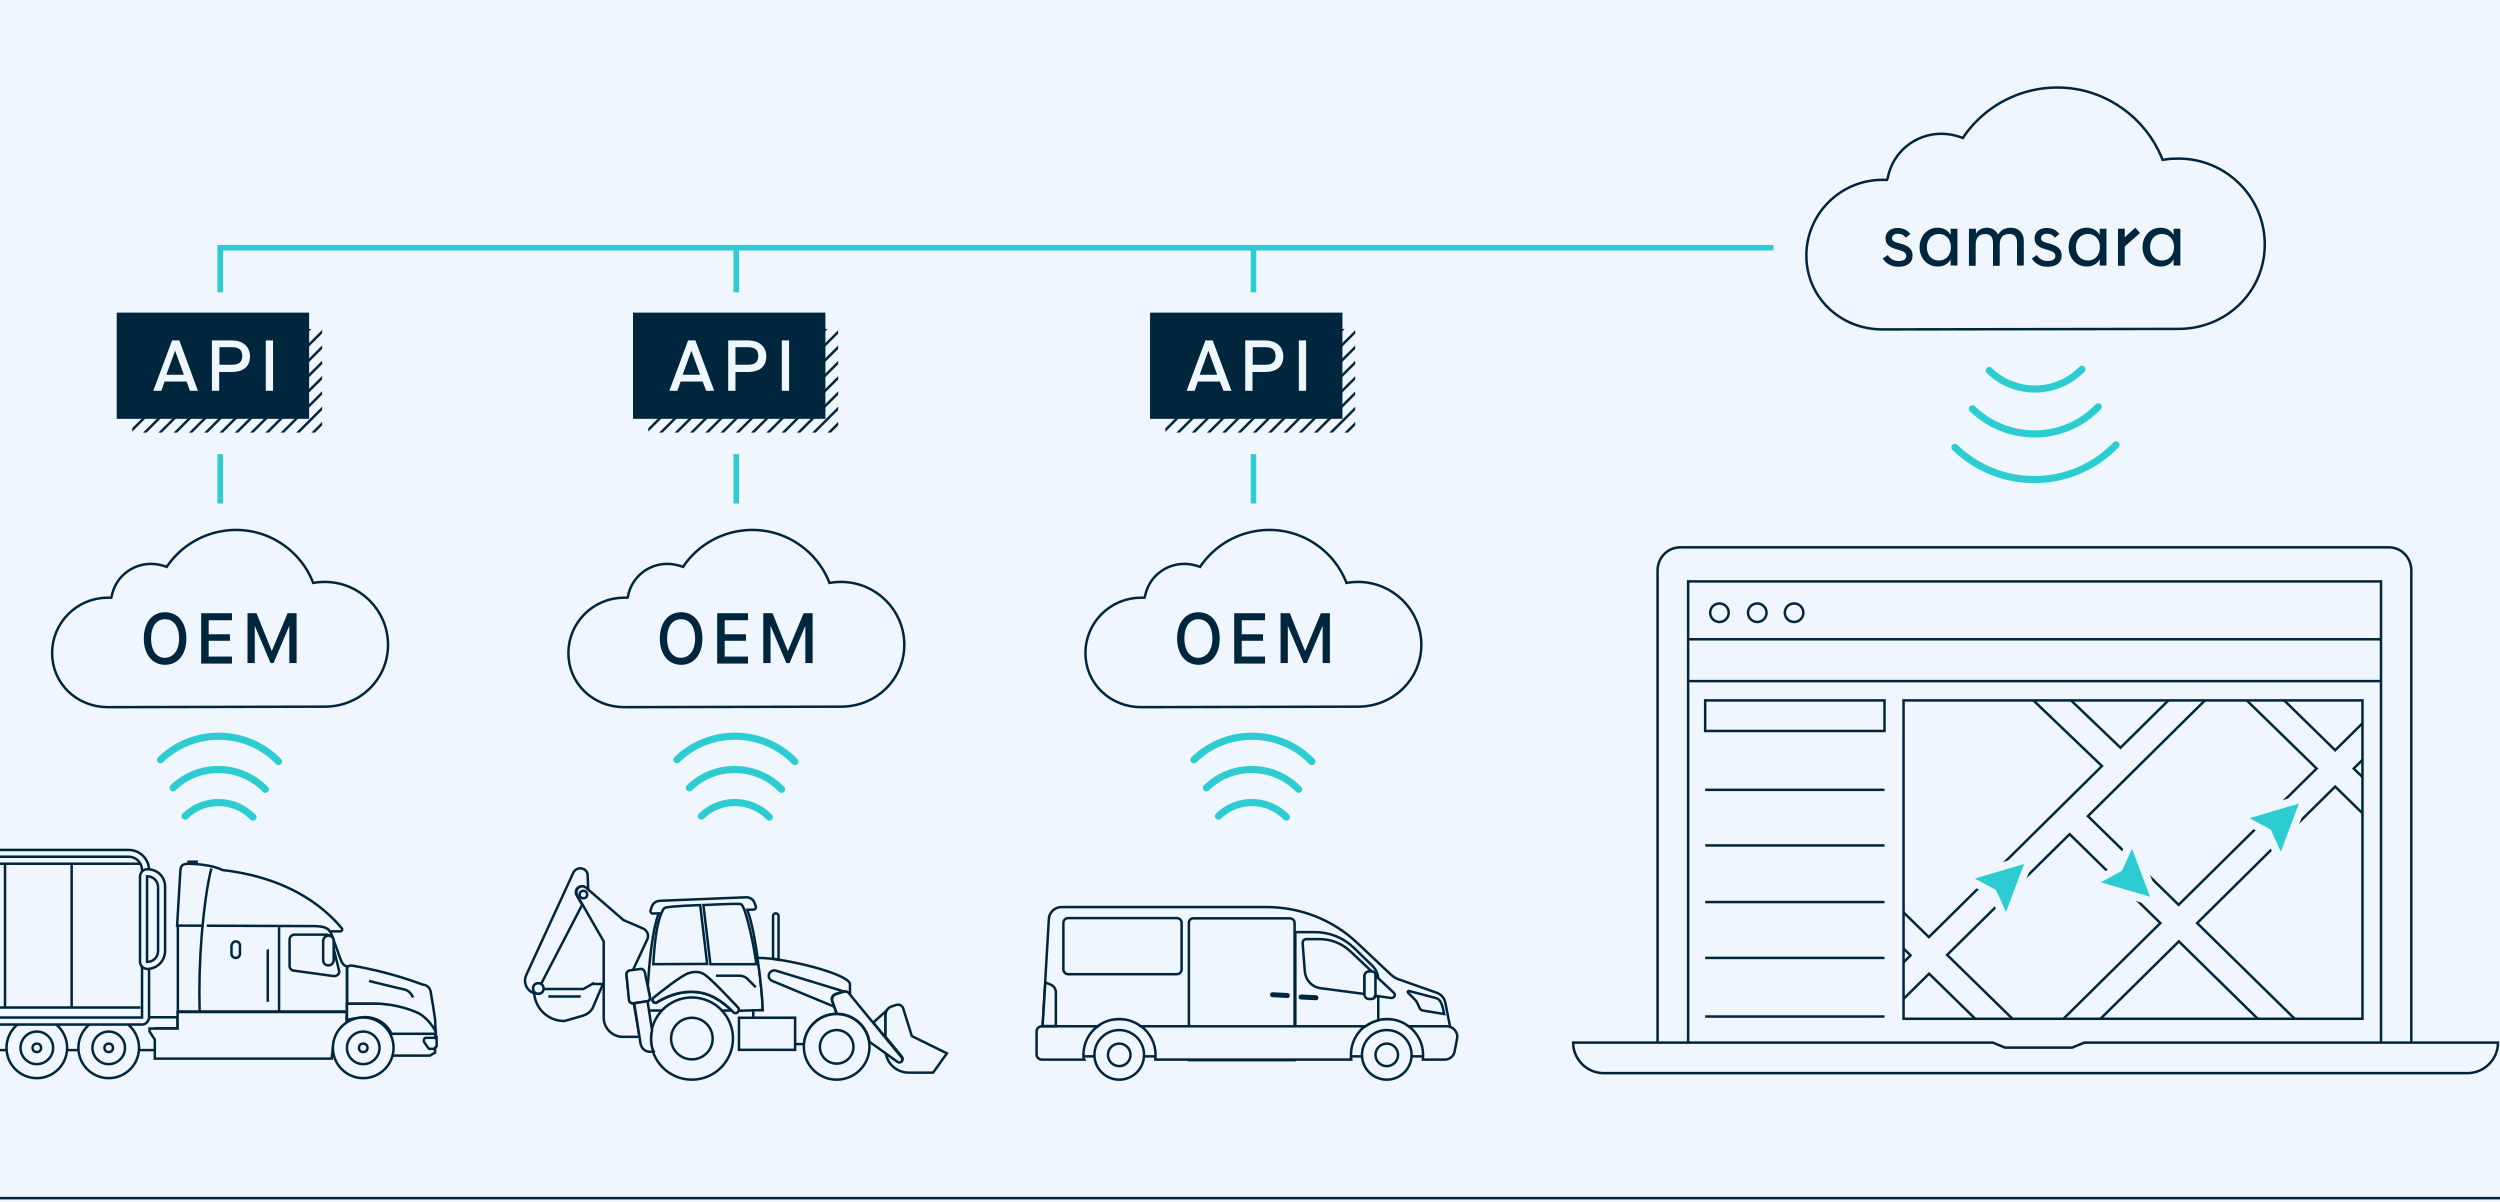 <?xml version="1.0" encoding="utf-8"?>
<!-- Generator: Adobe Illustrator 24.0.3, SVG Export Plug-In . SVG Version: 6.00 Build 0)  -->
<svg version="1.1" id="Layer_1" xmlns="http://www.w3.org/2000/svg" xmlns:xlink="http://www.w3.org/1999/xlink" x="0px" y="0px"
	 viewBox="0 0 998 480" style="enable-background:new 0 0 998 480;" xml:space="preserve">
<style type="text/css">
	.st0{display:none;}
	.st1{display:inline;}
	.st2{fill:#F0F6FE;}
	.st3{fill:#F0F6FE;stroke:#00263E;stroke-miterlimit:10;}
	.st4{clip-path:url(#SVGID_2_);}
	.st5{fill:none;stroke:#00263E;stroke-miterlimit:10;}
	.st6{fill:#2DCCD3;}
	.st7{fill:none;stroke:#2DCCD3;stroke-width:2.85;stroke-linecap:round;stroke-miterlimit:10;}
	.st8{fill:#00263E;}
	.st9{fill:none;stroke:#2DCCD3;stroke-width:2.21;stroke-miterlimit:10;}
	.st10{clip-path:url(#SVGID_4_);}
	.st11{fill:#00263E;stroke:#00263E;stroke-miterlimit:10;}
	.st12{clip-path:url(#SVGID_6_);}
	.st13{clip-path:url(#SVGID_8_);}
	.st14{clip-path:url(#SVGID_10_);}
</style>
<rect class="st2" width="998" height="480"/>
<g>
	<path class="st3" d="M962.6,420.8v-193c0-5.2-4-9.3-8.9-9.3c0,0,0,0-0.1,0H670.8c-5.1,0-9.1,4.1-9.1,9.3c0,0,0,0,0,0.1v193.1h300.8
		v-0.2H962.6z"/>
	<path class="st3" d="M950.5,416V232.1H673.9V416"/>
	<path class="st3" d="M673.9,255.2h276.6"/>
	<path class="st3" d="M673.9,271.9h276.6"/>
	<circle class="st3" cx="686.4" cy="244.6" r="3.7"/>
	<circle class="st3" cx="701.5" cy="244.6" r="3.7"/>
	<circle class="st3" cx="716.2" cy="244.6" r="3.7"/>
	<path class="st3" d="M680.7,279.6h71.6v12.2h-71.6V279.6z"/>
	<path class="st3" d="M680.7,315.3h71.6"/>
	<path class="st3" d="M680.7,337.5h71.6"/>
	<path class="st3" d="M680.7,360.1h71.6"/>
	<path class="st3" d="M680.7,382.4h71.6"/>
	<path class="st3" d="M680.7,405.8h71.6"/>
	<path class="st3" d="M985,428.4H640.2c-6.7,0-12.2-5.5-12.2-12.2l0,0h167.5l4.9,2h26.8l4.9-2h165.1l0,0
		C997.2,422.9,991.7,428.4,985,428.4z"/>
	<g>
		<defs>
			<rect id="SVGID_1_" x="759.9" y="279.6" width="183.2" height="127.1"/>
		</defs>
		<use xlink:href="#SVGID_1_"  style="overflow:visible;fill:#F0F6FE;"/>
		<clipPath id="SVGID_2_">
			<use xlink:href="#SVGID_1_"  style="overflow:visible;"/>
		</clipPath>
		<g class="st4">
			<path class="st5" d="M963.2,344.3l7.2-7.4l-30.8-30.1l23.8-23.5l-7.3-7.4l-23.9,23.6L896,264.1l6.8-6.7l-7.3-7.4l-6.9,6.8
				l-0.4-0.4l-7.2,7.4l0.3,0.3l-34.8,34.4l-42.2-40.4l-7.2,7.5l42,40.2l-69.1,68.3l-23.3-22.8l-7.2,7.4l23.2,22.7l-21.1,20.8
				l7.3,7.4l21.2-20.9l36.3,35.5l-4,4l7.3,7.4l4.1-4.1l11.7,11.5l7.2-7.4L821,424l48.8-48.2l53.6,52.6l7.2-7.4l-53.5-52.5l55.1-54.5
				L963.2,344.3z M826.2,333l36.2,35.5l-48.8,48.2l-36.3-35.5L826.2,333z M833.5,325.8l55-54.4l36.3,35.4l-55.1,54.4L833.5,325.8z"
				/>
			<g>
				<polygon class="st6" points="795.6,356.4 784.3,350.3 810.5,342.6 800.9,368.2 				"/>
				<path class="st2" d="M808,344.9l-7.2,19.2l-4-8.8l-8.5-4.6L808,344.9 M813.1,340.2l-6,1.7l-19.7,5.8l-7.2,2.1l6.6,3.6l7.6,4.1
					l3.5,7.9l3.1,6.9l2.6-7.1l7.2-19.2L813.1,340.2L813.1,340.2z"/>
			</g>
			<g>
				<polygon class="st6" points="905.4,332.3 894,326.1 920.3,318.4 910.7,344.1 				"/>
				<path class="st2" d="M917.7,320.8l-7.2,19.2l-4-8.8l-8.5-4.6L917.7,320.8 M922.8,316.1l-6,1.7l-19.7,5.8l-7.2,2.1l6.6,3.6
					l7.6,4.1l3.5,7.9l3.1,6.9l2.6-7.1l7.2-19.2L922.8,316.1L922.8,316.1z"/>
			</g>
			<g>
				<polygon class="st6" points="834.5,352.7 845.9,346.6 851.2,334.8 860.8,360.4 				"/>
				<path class="st2" d="M851.1,338.8l7.2,19.2l-19.7-5.8l8.5-4.6L851.1,338.8 M851.3,330.7l-3.1,6.9l-3.5,7.9l-7.6,4.1l-6.6,3.6
					l7.2,2.1l19.7,5.8l6,1.7l-2.2-5.8l-7.2-19.2L851.3,330.7L851.3,330.7z"/>
			</g>
		</g>
		<use xlink:href="#SVGID_1_"  style="overflow:visible;fill:none;stroke:#00263E;stroke-miterlimit:10;"/>
	</g>
</g>
<g>
	<path class="st7" d="M794.1,147.9L794.1,147.9c10.4,10.1,27,9.8,37-0.5"/>
	<path class="st7" d="M787.4,163.2c14.1,13.6,36.6,13.4,50.2-0.8"/>
	<path class="st7" d="M780.4,178.6c18,17.5,46.8,17.1,64.3-1"/>
	<g>
		<path class="st3" d="M751.5,131.5c-17.1,0-30.4-13-30.4-29.5c0-16.6,13.6-30.2,30.3-30.2h1.9l0.3-0.8
			c1.9-10.2,10.9-17.6,21.4-17.6c2.6,0,5.3,0.5,7.8,1.4l0.8,0.3l0.4-0.7c14.3-20.5,42.6-25.7,63-11.3C854.1,48,859.7,55,863,63
			l0.3,0.8l0.8-0.1c1.8-0.3,3.5-0.4,5.5-0.4c19,0,34.5,15.3,34.5,34.3c0,18.8-15.3,33.7-34.5,33.7L751.5,131.5L751.5,131.5z"/>
		<g>
			<path class="st8" d="M758.5,97.2c-2.3-0.6-3.2-0.9-3.2-2.2c0-0.9,0.9-1.7,2.3-1.7c1.5,0,2.5,0.6,3.2,1.6l1.8-1.5
				c-1.2-1.5-2.7-2.4-5.1-2.4c-2.9,0-4.8,1.7-4.8,4.1c0,2.6,1.7,3.7,4.7,4.5c2.6,0.7,3.6,1.3,3.6,2.6c0,1.2-1.1,2-3,2
				c-2,0-3.5-0.9-4.4-2.4l-2,1.4c1.3,2.1,3.5,3.3,6.3,3.3c3.5,0,5.6-1.7,5.6-4.4C763.6,99.3,761.6,98,758.5,97.2z"/>
			<path class="st8" d="M778.7,93.8c-1-1.8-2.8-2.9-5.2-2.9c-4.1,0-7.2,3.3-7.2,7.8c0,4.4,3.1,7.7,7.2,7.7c2.4,0,4.2-1,5.2-2.9v2.5
				h2.7V91.3h-2.7V93.8z M774,104c-2.9,0-4.8-2.2-4.8-5.3c0-3.1,1.9-5.3,4.8-5.3c2.9,0,4.8,2.2,4.8,5.3
				C778.8,101.8,776.9,104,774,104z"/>
			<path class="st8" d="M802.8,90.9c-2.4,0-4,0.9-5.2,2.7c-0.9-1.8-2.5-2.7-4.4-2.7c-2,0-3.6,0.9-4.4,2.4v-2H786v14.8h2.7v-8.5
				c0-2.7,1.4-4.2,3.8-4.2c2.1,0,3.1,1.3,3.1,3.6v9.1h2.7v-8.6c0-2.6,1.3-4.1,3.8-4.1c2.1,0,3.1,1.2,3.1,3.5v9.1h2.7v-9.4
				C808.1,93.1,805.9,90.9,802.8,90.9z"/>
			<path class="st8" d="M818,97.2c-2.3-0.6-3.2-0.9-3.2-2.2c0-0.9,0.9-1.7,2.3-1.7c1.5,0,2.5,0.6,3.2,1.6l1.8-1.5
				c-1.2-1.5-2.7-2.4-5.1-2.4c-2.9,0-4.8,1.7-4.8,4.1c0,2.6,1.7,3.7,4.7,4.5c2.6,0.7,3.6,1.3,3.6,2.6c0,1.2-1.1,2-3,2
				c-2,0-3.5-0.9-4.4-2.4l-2,1.4c1.3,2.1,3.5,3.3,6.3,3.3c3.5,0,5.6-1.7,5.6-4.4C823.1,99.3,821.1,98,818,97.2z"/>
			<path class="st8" d="M838.2,93.8c-1-1.8-2.8-2.9-5.2-2.9c-4.1,0-7.2,3.3-7.2,7.8c0,4.4,3.1,7.7,7.2,7.7c2.4,0,4.2-1,5.2-2.9v2.5
				h2.7V91.3h-2.7V93.8z M833.5,104c-2.9,0-4.8-2.2-4.8-5.3c0-3.1,1.9-5.3,4.8-5.3c2.9,0,4.8,2.2,4.8,5.3
				C838.2,101.8,836.4,104,833.5,104z"/>
			<path class="st8" d="M867.7,91.3v2.5c-1-1.8-2.8-2.9-5.2-2.9c-4.1,0-7.2,3.3-7.2,7.8c0,4.4,3.1,7.7,7.2,7.7c2.4,0,4.2-1,5.2-2.9
				v2.5h2.7V91.3H867.7z M863.1,104c-2.9,0-4.8-2.2-4.8-5.3c0-3.1,1.9-5.3,4.8-5.3c2.9,0,4.8,2.2,4.8,5.3
				C867.8,101.8,865.9,104,863.1,104z"/>
			<polygon class="st8" points="852.4,90.9 848.2,94.7 848.2,91.3 845.5,91.3 845.5,106.1 848.2,106.1 848.2,98.4 854.3,93 			"/>
		</g>
	</g>
</g>
<g>
	<g>
		<path class="st3" d="M43.1,282.3c-12.5,0-22.3-9.5-22.3-21.6c0-12.2,10-22.1,22.2-22.1h1.4l0.2-0.6c1.4-7.5,8-12.9,15.7-12.9
			c1.9,0,3.9,0.4,5.7,1l0.6,0.2l0.3-0.5c10.5-15,31.2-18.8,46.2-8.3c5.2,3.6,9.3,8.7,11.7,14.6l0.2,0.6l0.6-0.1
			c1.3-0.2,2.6-0.3,4-0.3c13.9,0,25.3,11.2,25.3,25.1c0,13.8-11.2,24.7-25.3,24.7L43.1,282.3L43.1,282.3z"/>
		<g>
			<path class="st8" d="M57.4,254.9c0-6.3,3.3-10.5,8.5-10.5s8.5,4.2,8.5,10.5c0,6.3-3.3,10.5-8.5,10.5S57.4,261.1,57.4,254.9z
				 M71.5,254.9c0-4.7-2.1-7.7-5.6-7.7s-5.6,2.9-5.6,7.7c0,4.7,2.1,7.7,5.6,7.7C69.2,262.5,71.5,259.6,71.5,254.9L71.5,254.9z"/>
			<path class="st8" d="M80.3,244.8h12.3v2.8h-9.3v5.6h8.5v2.6h-8.5v6.3h9.3v2.8H80.3V244.8L80.3,244.8z"/>
			<path class="st8" d="M98.8,244.8h3.6l6.1,15.1l6.3-15.1h3.6v19.9h-2.9v-14.9l-6.3,14.9H108l-6.3-14.9v14.9h-2.9V244.8z"/>
		</g>
	</g>
	<path class="st7" d="M101,326.2c-7.4-7.6-19.5-7.8-27.1-0.4l0,0"/>
	<path class="st7" d="M105.9,315.1c-10-10.3-26.5-10.6-36.8-0.6"/>
	<path class="st7" d="M111.2,304c-12.8-13.2-33.9-13.5-47.1-0.7"/>
</g>
<g>
	<rect x="431" y="406.8" class="st3" width="32.7" height="14.9"/>
	<rect x="537.3" y="406.8" class="st3" width="32.7" height="14.9"/>
	<path class="st3" d="M577,400.4c-0.3-1.9-1.7-3.5-3.5-4.1l-15.3-5.4c-1.1-0.4-2-1-2.9-1.8L542,376.6c-9.8-9.4-22.9-14.5-36.4-14.5
		h-81.8c-2.7,0-5,2.1-5.1,4.8l-2.5,42.9H438c2.4-1.9,5.5-3,8.8-3c3.3,0,6.3,1.1,8.8,3h89.3c2.4-1.9,5.5-3,8.8-3c3.3,0,6.3,1.1,8.8,3
		h15.1c0.5,0,0.9,0.1,1.3,0.2L577,400.4z"/>
	<path class="st3" d="M549.1,397.5c0-0.1,0.1-0.3,0.1-0.4v-7.4c0-0.1,0-0.1,0-0.2l1,0.9c-0.2-1.9-1-3.5-2.3-4.8l-7.4-7.2
		c-4.2-4.1-9.8-6.3-15.7-6.3h-7.7v37.7h27.8c1.6-1.2,3.3-2,5.3-2.5v-9.5L549.1,397.5z"/>
	<path class="st3" d="M514.8,366.6h-38.5c-0.9,0-1.7,0.8-1.7,1.7v54.9h42.2v-54.6C516.9,367.4,516,366.6,514.8,366.6z"/>
	<circle class="st3" cx="446.8" cy="421.1" r="9.9"/>
	<circle class="st3" cx="446.8" cy="421.1" r="4.5"/>
	<circle class="st3" cx="553.6" cy="421.1" r="9.9"/>
	<circle class="st3" cx="553.6" cy="421.1" r="4.5"/>
	<path class="st3" d="M577.6,409.7h-15.2c3.4,2.6,5.7,6.7,5.7,11.4c0,0.7-0.1,1.4-0.1,1.9h8.7c1.9,0,3.7-1.4,4-3.3l1-5.3
		C582.1,412.1,580.1,409.7,577.6,409.7z"/>
	<g>
		<path class="st3" d="M432.5,421.1c0-4.7,2.2-8.8,5.7-11.4h-22.3c-1.2,0-2.1,1-2.1,2.1v9.1c0,1.2,1,2.1,2.1,2.1h16.9
			C432.5,422.5,432.5,421.8,432.5,421.1z"/>
		<path class="st3" d="M544.8,409.7h-89.2c3.4,2.6,5.7,6.7,5.7,11.4c0,0.7-0.1,1.4-0.1,1.9h78.2c-0.1-0.7-0.1-1.3-0.1-1.9
			C539.3,416.5,541.4,412.4,544.8,409.7z"/>
	</g>
	<path class="st3" d="M421.5,396.2c0-1.5-0.9-2.7-2.2-3.2l-2-0.8l-1.1,17.4h5.3L421.5,396.2L421.5,396.2z"/>
	<path class="st3" d="M513.9,397.9l-5.9-0.3c-0.3,0-0.5-0.2-0.5-0.5l0,0c0-0.3,0.2-0.5,0.5-0.5l5.9,0.3c0.3,0,0.5,0.2,0.5,0.5l0,0
		C514.5,397.7,514.2,397.9,513.9,397.9z"/>
	<path class="st3" d="M525.3,398.8l-5.9-0.3c-0.3,0-0.5-0.2-0.5-0.5l0,0c0-0.3,0.2-0.5,0.5-0.5l5.9,0.3c0.3,0,0.5,0.2,0.5,0.5l0,0
		C525.9,398.6,525.6,398.8,525.3,398.8z"/>
	<path class="st3" d="M544.8,389.7c0-1,0.8-1.8,1.8-1.8h1h0.1l-8.6-8.1c-3.3-3.1-7.7-4.9-12.2-4.9h-5.4c-0.9,0-1.5,0.7-1.5,1.6
		l0.9,11.4c0.3,3.4,2.9,6.2,6.3,6.6l17.5,2.3V389.7z"/>
	<path class="st3" d="M547.5,398.8h-1c-1,0-1.8-0.8-1.8-1.8v-7.4c0-1,0.8-1.8,1.8-1.8h1c1,0,1.8,0.8,1.8,1.8v7.4
		C549.2,398,548.5,398.8,547.5,398.8z"/>
	<path class="st3" d="M576.5,404.8l-8.5-1.4c-0.6-0.1-1.1-0.5-1.3-1l-0.8-1.8c-0.3-0.6-0.6-1.1-1.1-1.6l-2.7-2.7
		c-0.3-0.3,0-0.9,0.4-0.7l10.6,2.8c1.7,0.4,2.2,1.8,2.8,3.6L576.5,404.8z"/>
	<path class="st3" d="M556.4,396.3l-7.3-6.8c0,0.1,0,0.1,0,0.2v7.4c0,0.2,0,0.3-0.1,0.4l6.3,0.9
		C556.6,398.5,557.3,397.1,556.4,396.3z"/>
	<path class="st3" d="M426.4,388.9h43.4c1.1,0,1.9-0.9,1.9-1.9v-18.6c0-1.1-0.9-1.9-1.9-1.9h-43.4c-1.1,0-1.9,0.9-1.9,1.9V387
		C424.5,388,425.4,388.9,426.4,388.9z"/>
</g>
<g>
	<path class="st3" d="M304.5,403.2c0-5.5-2.6-31-6.2-40l2.6-0.1c0.6,0,1.1-0.7,0.8-1.3l-0.5-1.4c-0.5-1.4-2-2.3-3.4-2.2l-34.5,1.4
		c-1.5,0.1-2.8,1.1-3.2,2.6l-0.4,1.2c-0.2,0.6,0.3,1.3,0.9,1.3l2.4-0.1c-2.5,6-3.8,19.5-4.4,28.9l0.9,4.6c0.2,0.8-0.4,1.6-1.2,1.8
		l0.5,3.5h5.5c3-3.1,7.2-5,11.9-5s8.8,1.9,11.8,5h4c-2.4-2.4-7.6-6.8-14-7.3c-7.6-0.7-13.4,2.7-15.8,4.1c-0.6,0.4-1.4,0.1-1.6-0.5
		l0,0c-0.2-0.5,0-1,0.4-1.3c2.5-2,11.1-8.9,13.9-9.7c1.5-0.4,3.6-0.9,5.8,0.2c2.3,1.1,10.8,10.2,13.9,13.5c0.3,0.3,0.4,0.7,0.4,1.1
		L304.5,403.2z"/>
	<path class="st3" d="M236.6,392.7l-3.7,2.1h-16c-0.1,1.1-1,1.9-2,1.9c-0.7,0-1.4-0.4-1.7-1c0.1,6.6,5.4,11.9,12.1,11.9l7.3-2.1
		c1.7-0.5,3.2-1.6,4-3.1l4.1-9.6H236.6z"/>
	<g>
		<path class="st3" d="M339.4,405.9c-0.6-0.3-1.3-0.5-1.9-0.7C338.2,405.4,338.8,405.6,339.4,405.9z"/>
		<path class="st3" d="M334,404.7l-1.8-5c-0.5-1.2,0.2-2.4,1.4-2.8c1.1-0.4,2.3-0.7,3.2-1c0.7-0.2,1.5,0,2,0.6
			c0.2,0.2,0.4,0.4,0.5,0.6c0-1.8,0-3.3,0-4.2c0-4.1-26.7-10.7-36.9-10.5c1.3,9,2.1,17.9,2.1,20.9h-3.8v3.1h16.6v10.4h3.6
			C321.5,410,327.1,404.7,334,404.7c0,0,0.1,0,0.2,0C334.1,404.7,334.1,404.7,334,404.7z"/>
		<path class="st3" d="M337.4,405.1c-0.2,0-0.4-0.1-0.5-0.1C337.1,405,337.3,405.1,337.4,405.1z"/>
		<path class="st3" d="M336.3,405c0.2,0,0.3,0.1,0.4,0.1C336.5,405,336.4,405,336.3,405z"/>
		<path class="st3" d="M335.6,404.9c0.1,0,0.3,0,0.4,0.1C335.8,404.9,335.7,404.9,335.6,404.9z"/>
		<path class="st3" d="M335,404.8c0.1,0,0.2,0,0.4,0C335.2,404.8,335.1,404.8,335,404.8z"/>
	</g>
	<circle class="st3" cx="334" cy="417.9" r="13.1"/>
	<circle class="st3" cx="276.2" cy="414.6" r="16.4"/>
	<path class="st3" d="M310.8,383.1v-17.4c0-0.6-0.5-1.1-1.1-1.1l0,0c-0.6,0-1.1,0.4-1.1,1.1v17C309.4,382.8,310.1,382.9,310.8,383.1
		z"/>
	<g>
		<path class="st3" d="M332.2,399.6c-0.5-1.2,0.2-2.4,1.4-2.8c1.1-0.4,2.3-0.7,3.2-1c0,0,0,0,0.1,0l-27.1-8.3
			c-1.2-0.4-2.4,0.3-2.8,1.4l0,0c-0.4,1.1,0.2,2.2,1.3,2.7l24.8,10.3L332.2,399.6z"/>
	</g>
	<path class="st3" d="M279.5,361.3c0,0-12.2,0.4-14.1,1.1c-0.8,0.3-2.2,3.7-3.1,8.2c-1,5.5-1.4,12.2-1.5,14.3l21.5-0.1L279.5,361.3z
		"/>
	<path class="st3" d="M295.7,360.9c-1.9-0.3-14.9,0.4-14.9,0.4l2.8,23.6h18.3C301.7,381.4,297.8,361.2,295.7,360.9z"/>
	<path class="st3" d="M213.2,395.7c-0.2-0.3-0.3-0.6-0.3-1.1c0-1.1,0.9-2.1,2.1-2.1c0.4,0,0.7,0.1,1,0.3l16.4-31.6l-2.2-3.8
		c-0.5-0.9-0.4-2.2,0.4-2.9l0,0c0.9-0.9,2.3-0.9,3.2-0.1l1,0.9l-0.2-5.8c0-1.2-0.7-2.2-1.7-2.6c-1.5-0.7-3.3,0-4,1.4l-18.8,40.9
		c-1.3,2.7-0.1,5.9,2.6,7.1l0.4,0.2C213.2,396.2,213.2,396,213.2,395.7z"/>
	<line class="st5" x1="218.9" y1="397.8" x2="231.8" y2="397.8"/>
	<rect x="295" y="406.3" class="st3" width="22.4" height="12.8"/>
	<g>
		<path class="st3" d="M253,400.5L253,400.5c-0.9,0.2-1.7-0.4-1.8-1.3l-1.1-10.1c-0.1-0.8,0.4-1.5,1.3-1.7l1.3-0.2l5.7-12.2
			c0.4-0.8,0.4-1.8,0-2.7c-0.4-0.7-0.9-1.3-1.6-1.6l-7.9-3.4l-14.9-12.9c-1-0.8-2.3-0.8-3.2,0.1l0,0c-0.8,0.8-0.9,2-0.4,2.9
			l10.6,18.4v30.5c0,4.1,3.4,7.6,7.6,7.6h6.7L253,400.5z"/>
	</g>
	<circle class="st3" cx="214.9" cy="394.6" r="2.1"/>
	<path class="st3" d="M258.2,399.7l-5.3,0.8c-0.9,0.1-1.7-0.4-1.8-1.3l-1-10.1c-0.1-0.8,0.4-1.5,1.3-1.7l4.3-0.6
		c0.8-0.1,1.5,0.5,1.7,1.2l2,9.9C259.7,398.8,259.1,399.6,258.2,399.7z"/>
	<path class="st3" d="M259.9,414.6c0-1.2,0.1-2.2,0.4-3.3l-1.8-11.6h-0.1l-5.2,0.8l2.5,16.1c0.4,2.2,2.3,3.6,4.5,3.2l0.7-0.1
		C260.1,418.2,259.9,416.5,259.9,414.6z"/>
	<circle class="st3" cx="276.2" cy="414.6" r="8.3"/>
	<path class="st3" d="M260.6,399.5L260.6,399.5c-0.2-0.5,0-1,0.4-1.3c2.5-2,11.1-8.9,13.9-9.7c1.5-0.5,3.6-0.9,5.8,0.2
		c2.3,1.1,10.8,10.2,13.9,13.5c0.5,0.5,0.4,1.4-0.2,2l0,0c-0.5,0.4-1.3,0.4-1.7-0.2c-2-2.1-7.5-7.4-14.7-8
		c-7.6-0.7-13.4,2.7-15.8,4.1C261.7,400.5,260.9,400.2,260.6,399.5z"/>
	<circle class="st3" cx="334" cy="417.9" r="6.7"/>
	<path class="st3" d="M353.5,414.1v-8.6c0-1,0.4-2,1-2.6l-5.9,5.3l0,0C350.2,410.2,351.8,412.2,353.5,414.1z"/>
	<path class="st3" d="M364,413.6l-3.5-11.2c-0.5-1.1-1.5-1.5-2.5-1.3l-2.2,0.7c-1.4,0.5-2.3,1.9-2.3,3.5v8.6
		c2.9,3.5,5.3,6.5,6.5,7.9c0.5,0.5,0.4,1.3-0.1,1.7l0,0c-0.4,0.4-1.2,0.5-1.7,0.2l-4.6-3.2c0.7,4.4,4.6,7.7,9.2,7.7l0,0h9.7l5.5-7.7
		L364,413.6z"/>
	<path class="st3" d="M359.9,422.1c-3.3-4.1-17.5-21.2-21-25.6c-0.5-0.6-1.3-0.8-2-0.6c-0.9,0.3-2.2,0.6-3.2,1
		c-1.2,0.4-1.8,1.6-1.4,2.8l1.8,5c6.6,0,12,4.9,13,11.2l11.2,8c0.5,0.4,1.3,0.3,1.7-0.2l0,0C360.3,423.2,360.3,422.5,359.9,422.1z"
		/>
	<circle class="st3" cx="232.9" cy="357.1" r="1.5"/>
	<path class="st5" d="M285.8,389.5h9.4c1.2,0,2.3,0.4,3.2,1.3l3.3,3.3"/>
</g>
<polyline class="st9" points="87.9,116.7 87.9,98.9 708,98.9 "/>
<line class="st9" x1="87.9" y1="181.3" x2="87.9" y2="201"/>
<g>
	<g>
		<defs>
			<rect id="SVGID_3_" x="52.8" y="131.3" width="75.8" height="41.4"/>
		</defs>
		<clipPath id="SVGID_4_">
			<use xlink:href="#SVGID_3_"  style="overflow:visible;"/>
		</clipPath>
		<g class="st10">
			<line class="st5" x1="4.3" y1="177.3" x2="55" y2="126.7"/>
			<line class="st5" x1="10.4" y1="177.3" x2="61.1" y2="126.7"/>
			<line class="st5" x1="16.5" y1="177.3" x2="67.2" y2="126.7"/>
			<line class="st5" x1="22.7" y1="177.3" x2="73.3" y2="126.7"/>
			<line class="st5" x1="28.8" y1="177.3" x2="79.4" y2="126.7"/>
			<line class="st5" x1="34.9" y1="177.3" x2="85.5" y2="126.7"/>
			<line class="st5" x1="41" y1="177.3" x2="91.6" y2="126.7"/>
			<line class="st5" x1="47.1" y1="177.3" x2="97.7" y2="126.7"/>
			<line class="st5" x1="53.2" y1="177.3" x2="103.8" y2="126.7"/>
			<line class="st5" x1="59.3" y1="177.3" x2="109.9" y2="126.7"/>
			<line class="st5" x1="65.4" y1="177.3" x2="116" y2="126.7"/>
			<line class="st5" x1="71.5" y1="177.3" x2="122.1" y2="126.7"/>
			<line class="st5" x1="77.6" y1="177.3" x2="128.2" y2="126.7"/>
			<line class="st5" x1="83.7" y1="177.3" x2="134.3" y2="126.7"/>
			<line class="st5" x1="89.8" y1="177.3" x2="140.5" y2="126.7"/>
			<line class="st5" x1="95.9" y1="177.3" x2="146.6" y2="126.7"/>
			<line class="st5" x1="102" y1="177.3" x2="152.7" y2="126.7"/>
			<line class="st5" x1="108.1" y1="177.3" x2="158.8" y2="126.7"/>
			<line class="st5" x1="114.3" y1="177.3" x2="164.9" y2="126.7"/>
			<line class="st5" x1="120.4" y1="177.3" x2="171" y2="126.7"/>
			<line class="st5" x1="126.5" y1="177.3" x2="177.1" y2="126.7"/>
			<line class="st5" x1="132.6" y1="177.3" x2="183.2" y2="126.7"/>
		</g>
	</g>
	<g>
		<rect x="47.1" y="125.3" class="st11" width="75.8" height="41.4"/>
		<g>
			<path class="st2" d="M74.5,152.3h-8.8l-1.3,3.7h-3.2l7.5-20.1h2.9L79,156h-3.2L74.5,152.3z M73.4,149.6l-3.5-9.6l-3.5,9.6H73.4z"
				/>
			<path class="st2" d="M84.6,135.9h8c4.3,0,7.2,2.4,7.2,6.4s-2.7,6.2-7.2,6.2h-5.1v7.5h-2.9V135.9z M92.7,145.6c2.7,0,4-1.1,4-3.5
				s-1.3-3.5-4-3.5h-5.1v7L92.7,145.6z"/>
			<path class="st2" d="M106.1,135.9h2.9V156h-2.9V135.9z"/>
		</g>
	</g>
</g>
<g>
	<g>
		<path class="st3" d="M249.2,282.3c-12.5,0-22.3-9.5-22.3-21.6c0-12.2,10-22.1,22.2-22.1h1.4l0.2-0.6c1.4-7.5,8-12.9,15.7-12.9
			c1.9,0,3.9,0.4,5.7,1l0.6,0.2l0.3-0.5c10.5-15,31.2-18.8,46.2-8.3c5.2,3.6,9.3,8.7,11.7,14.6l0.2,0.6l0.6-0.1
			c1.3-0.2,2.6-0.3,4-0.3c13.9,0,25.3,11.2,25.3,25.1c0,13.8-11.2,24.7-25.3,24.7L249.2,282.3L249.2,282.3z"/>
		<g>
			<path class="st8" d="M263.4,254.9c0-6.3,3.3-10.5,8.5-10.5s8.5,4.2,8.5,10.5c0,6.3-3.3,10.5-8.5,10.5S263.4,261.1,263.4,254.9z
				 M277.5,254.9c0-4.7-2.1-7.7-5.6-7.7c-3.5,0-5.6,2.9-5.6,7.7c0,4.7,2.1,7.7,5.6,7.7C275.3,262.5,277.5,259.6,277.5,254.9
				L277.5,254.9z"/>
			<path class="st8" d="M286.3,244.8h12.3v2.8h-9.3v5.6h8.5v2.6h-8.5v6.3h9.3v2.8h-12.3V244.8L286.3,244.8z"/>
			<path class="st8" d="M304.8,244.8h3.6l6.1,15.1l6.3-15.1h3.6v19.9h-2.9v-14.9l-6.3,14.9h-1.3l-6.3-14.9v14.9h-2.9V244.8z"/>
		</g>
	</g>
	<path class="st7" d="M307.1,326.2c-7.4-7.6-19.5-7.8-27.1-0.4l0,0"/>
	<path class="st7" d="M312,315.1c-10-10.3-26.5-10.6-36.8-0.6"/>
	<path class="st7" d="M317.3,304c-12.8-13.2-33.9-13.5-47.1-0.7"/>
</g>
<line class="st9" x1="293.9" y1="181.3" x2="293.9" y2="201"/>
<g>
	<g>
		<defs>
			<rect id="SVGID_5_" x="258.8" y="131.3" width="75.8" height="41.4"/>
		</defs>
		<clipPath id="SVGID_6_">
			<use xlink:href="#SVGID_5_"  style="overflow:visible;"/>
		</clipPath>
		<g class="st12">
			<line class="st5" x1="210.4" y1="177.3" x2="261" y2="126.7"/>
			<line class="st5" x1="216.5" y1="177.3" x2="267.1" y2="126.7"/>
			<line class="st5" x1="222.6" y1="177.3" x2="273.2" y2="126.7"/>
			<line class="st5" x1="228.7" y1="177.3" x2="279.3" y2="126.7"/>
			<line class="st5" x1="234.8" y1="177.3" x2="285.4" y2="126.7"/>
			<line class="st5" x1="240.9" y1="177.3" x2="291.6" y2="126.7"/>
			<line class="st5" x1="247" y1="177.3" x2="297.7" y2="126.7"/>
			<line class="st5" x1="253.1" y1="177.3" x2="303.8" y2="126.7"/>
			<line class="st5" x1="259.2" y1="177.3" x2="309.9" y2="126.7"/>
			<line class="st5" x1="265.4" y1="177.3" x2="316" y2="126.7"/>
			<line class="st5" x1="271.5" y1="177.3" x2="322.1" y2="126.7"/>
			<line class="st5" x1="277.6" y1="177.3" x2="328.2" y2="126.7"/>
			<line class="st5" x1="283.7" y1="177.3" x2="334.3" y2="126.7"/>
			<line class="st5" x1="289.8" y1="177.3" x2="340.4" y2="126.7"/>
			<line class="st5" x1="295.9" y1="177.3" x2="346.5" y2="126.7"/>
			<line class="st5" x1="302" y1="177.3" x2="352.6" y2="126.7"/>
			<line class="st5" x1="308.1" y1="177.3" x2="358.7" y2="126.7"/>
			<line class="st5" x1="314.2" y1="177.3" x2="364.8" y2="126.7"/>
			<line class="st5" x1="320.3" y1="177.3" x2="370.9" y2="126.7"/>
			<line class="st5" x1="326.4" y1="177.3" x2="377" y2="126.7"/>
			<line class="st5" x1="332.5" y1="177.3" x2="383.2" y2="126.7"/>
			<line class="st5" x1="338.6" y1="177.3" x2="389.3" y2="126.7"/>
		</g>
	</g>
	<g>
		<rect x="253.2" y="125.3" class="st11" width="75.8" height="41.4"/>
		<g>
			<path class="st2" d="M280.5,152.3h-8.8l-1.3,3.7h-3.2l7.5-20.1h2.9l7.5,20.1h-3.2L280.5,152.3z M279.5,149.6L276,140l-3.5,9.6
				H279.5z"/>
			<path class="st2" d="M290.7,135.9h8c4.3,0,7.2,2.4,7.2,6.4s-2.7,6.2-7.2,6.2h-5.1v7.5h-2.9V135.9z M298.7,145.6
				c2.7,0,4-1.1,4-3.5s-1.3-3.5-4-3.5h-5.1v7L298.7,145.6z"/>
			<path class="st2" d="M312.1,135.9h2.9V156h-2.9V135.9z"/>
		</g>
	</g>
</g>
<g>
	<g>
		<path class="st3" d="M455.6,282.3c-12.5,0-22.3-9.5-22.3-21.6c0-12.2,10-22.1,22.2-22.1h1.4l0.2-0.6c1.4-7.5,8-12.9,15.7-12.9
			c1.9,0,3.9,0.4,5.7,1l0.6,0.2l0.3-0.5c10.5-15,31.2-18.8,46.2-8.3c5.2,3.6,9.3,8.7,11.7,14.6l0.2,0.6l0.6-0.1
			c1.3-0.2,2.6-0.3,4-0.3c13.9,0,25.3,11.2,25.3,25.1c0,13.8-11.2,24.7-25.3,24.7L455.6,282.3L455.6,282.3z"/>
		<g>
			<path class="st8" d="M469.9,254.9c0-6.3,3.3-10.5,8.5-10.5c5.2,0,8.5,4.2,8.5,10.5c0,6.3-3.3,10.5-8.5,10.5
				C473.2,265.3,469.9,261.1,469.9,254.9z M484,254.9c0-4.7-2.1-7.7-5.6-7.7c-3.5,0-5.6,2.9-5.6,7.7c0,4.7,2.1,7.7,5.6,7.7
				C481.7,262.5,484,259.6,484,254.9L484,254.9z"/>
			<path class="st8" d="M492.7,244.8H505v2.8h-9.3v5.6h8.5v2.6h-8.5v6.3h9.3v2.8h-12.3V244.8L492.7,244.8z"/>
			<path class="st8" d="M511.3,244.8h3.6l6.1,15.1l6.3-15.1h3.6v19.9H528v-14.9l-6.3,14.9h-1.3l-6.3-14.9v14.9h-2.9V244.8z"/>
		</g>
	</g>
	<path class="st7" d="M513.5,326.2c-7.4-7.6-19.5-7.8-27.1-0.4l0,0"/>
	<path class="st7" d="M518.4,315.1c-10-10.3-26.5-10.6-36.8-0.6"/>
	<path class="st7" d="M523.7,304c-12.8-13.2-33.9-13.5-47.1-0.7"/>
</g>
<line class="st9" x1="500.4" y1="181.3" x2="500.4" y2="201"/>
<g>
	<g>
		<defs>
			<rect id="SVGID_7_" x="465.2" y="131.3" width="75.8" height="41.4"/>
		</defs>
		<clipPath id="SVGID_8_">
			<use xlink:href="#SVGID_7_"  style="overflow:visible;"/>
		</clipPath>
		<g class="st13">
			<line class="st5" x1="416.8" y1="177.3" x2="467.4" y2="126.7"/>
			<line class="st5" x1="422.9" y1="177.3" x2="473.6" y2="126.7"/>
			<line class="st5" x1="429" y1="177.3" x2="479.7" y2="126.7"/>
			<line class="st5" x1="435.1" y1="177.3" x2="485.8" y2="126.7"/>
			<line class="st5" x1="441.2" y1="177.3" x2="491.9" y2="126.7"/>
			<line class="st5" x1="447.4" y1="177.3" x2="498" y2="126.7"/>
			<line class="st5" x1="453.5" y1="177.3" x2="504.1" y2="126.7"/>
			<line class="st5" x1="459.6" y1="177.3" x2="510.2" y2="126.7"/>
			<line class="st5" x1="465.7" y1="177.3" x2="516.3" y2="126.7"/>
			<line class="st5" x1="471.8" y1="177.3" x2="522.4" y2="126.7"/>
			<line class="st5" x1="477.9" y1="177.3" x2="528.5" y2="126.7"/>
			<line class="st5" x1="484" y1="177.3" x2="534.6" y2="126.7"/>
			<line class="st5" x1="490.1" y1="177.3" x2="540.7" y2="126.7"/>
			<line class="st5" x1="496.2" y1="177.3" x2="546.8" y2="126.7"/>
			<line class="st5" x1="502.3" y1="177.3" x2="552.9" y2="126.7"/>
			<line class="st5" x1="508.4" y1="177.3" x2="559" y2="126.7"/>
			<line class="st5" x1="514.5" y1="177.3" x2="565.2" y2="126.7"/>
			<line class="st5" x1="520.6" y1="177.3" x2="571.3" y2="126.7"/>
			<line class="st5" x1="526.7" y1="177.3" x2="577.4" y2="126.7"/>
			<line class="st5" x1="532.8" y1="177.3" x2="583.5" y2="126.7"/>
			<line class="st5" x1="539" y1="177.3" x2="589.6" y2="126.7"/>
			<line class="st5" x1="545.1" y1="177.3" x2="595.7" y2="126.7"/>
		</g>
	</g>
	<g>
		<rect x="459.6" y="125.3" class="st11" width="75.8" height="41.4"/>
		<g>
			<path class="st2" d="M487,152.3h-8.8l-1.3,3.7h-3.2l7.5-20.1h2.9l7.5,20.1h-3.2L487,152.3z M485.9,149.6l-3.5-9.6l-3.5,9.6H485.9
				z"/>
			<path class="st2" d="M497.1,135.9h8c4.3,0,7.2,2.4,7.2,6.4s-2.7,6.2-7.2,6.2h-5.1v7.5h-2.9V135.9z M505.2,145.6
				c2.7,0,4-1.1,4-3.5s-1.3-3.5-4-3.5h-5.1v7L505.2,145.6z"/>
			<path class="st2" d="M518.5,135.9h2.9V156h-2.9V135.9z"/>
		</g>
	</g>
</g>
<line class="st9" x1="293.9" y1="98.9" x2="293.9" y2="116.7"/>
<line class="st9" x1="500.4" y1="98.9" x2="500.4" y2="116.7"/>
<g>
	<defs>
		<rect id="SVGID_9_" x="-3" y="334.5" width="179.8" height="96.6"/>
	</defs>
	<clipPath id="SVGID_10_">
		<use xlink:href="#SVGID_9_"  style="overflow:visible;"/>
	</clipPath>
	<g class="st14">
		<path class="st3" d="M62.2,410.5h8.7v-4.4H3.8H-4v6.5h2.1v6.6h5.3h58.9L62.2,410.5z"/>
		<path class="st3" d="M33.5,401.2v1.2c0,0.2,0,0.2-0.2,0.4h-16c-0.2,0-0.4-0.2-0.2-0.4c0.2-0.2,0-0.2,0.2-0.2l2.1-0.9
			c0.4-0.2,0.7-0.4,1.2-0.4c2.5,0,11.2,0.2,12.7,0C33.3,401,33.5,401.2,33.5,401.2L33.5,401.2z"/>
		<path class="st3" d="M11.3,406h31c0-0.6-0.6-1.2-1.2-1.2l0,0H32l-2.8-2.1h-6.1l2.7,2.1H12.5C11.9,405,11.5,405.5,11.3,406z"/>
		<path class="st3" d="M75.3,344h3.2v2.1h-3.2V344z"/>
		<path class="st3" d="M138.4,385.8c-1.5-0.4-2.2-2.2-2.2-2.2l-3.8-10.5c-0.9-2.5-2.5-4.2-7.2-4.2c0,0.2-54.2,0-54.2,0v34.9h67.5
			V385.8z"/>
		<path class="st3" d="M133.5,389.7l-16-2.2c-0.9,0-1.9-0.7-1.9-1.9V375c0-0.9,0.9-1.9,1.9-1.9h12.9c0.9,0,1.9,0.7,1.9,1.9l3.1,12.7
			c0.2,0.9-0.6,1.7-1.5,1.9C133.6,389.7,133.6,389.7,133.5,389.7L133.5,389.7z"/>
		<path class="st3" d="M125.1,369.7c3.6,0,5.7,0.6,6.6,2.1h4.2c0.4,0,0.7-0.4,0.7-0.7l0,0c0-0.2,0-0.4-0.2-0.6
			c-11.2-13.3-27.8-20.9-47.7-23.2c-3.4-1.9-10.6-2.5-13.5-2.5c-2.8,0-3.1,1.3-3.2,2.8l-1.3,21.9L125.1,369.7L125.1,369.7z"/>
		<path class="st3" d="M94.1,375.8c0.9,0,1.7,0.7,1.7,1.7l0,0v3.2c0,0.9-0.7,1.7-1.7,1.7l0,0c-0.9,0-1.7-0.7-1.7-1.7l0,0v-3.2
			C92.6,376.5,93.3,375.8,94.1,375.8L94.1,375.8z"/>
		<path class="st3" d="M84.4,346.7c0,0-2.1,6.6-3.8,25.7c-0.9,10.6-1.2,21.3-0.9,31.9"/>
		<path class="st3" d="M111.4,370.1v34.2"/>
		<path class="st3" d="M132.9,418.3c0.2-4,2.2-7.6,5.5-9.9V404H70.9v6.6H59.7v1.2l2.1,3.2v7.6h70.6L132.9,418.3z"/>
		<path class="st3" d="M167.4,404.5c-5.3-2.7-11.4-4-17.3-3.8h-11.6v6.5c2.2-0.6,4.7-0.9,7.1-1.2c4.6,0,8.7,2.5,10.6,6.5
			c0.4,0.4,0.4,0.7,0.6,1.2H174v-2.1C172.6,408.4,170.5,406,167.4,404.5z"/>
		<path class="st3" d="M173.7,412.7H156v8.7h15.6l2.1-1.2v-5.3V412.7z"/>
		<path class="st3" d="M173.7,407.1c-0.4-3.2-1.3-8.4-1.7-10.8c-0.2-1.7-1.3-3.1-3.1-3.2c-9.1-3.4-18.6-5.9-28.1-7.6
			c-0.7-0.2-1.7,0-2.2,0.6v14.5H150c6.1,0.2,12,1.5,17.4,4c2.7,1.7,4.9,4.2,6.5,7.1L173.7,407.1L173.7,407.1z"/>
		<path class="st3" d="M131.1,373.5c1.2,0,2.1,0.9,2.1,2.1v7.6c0,1.2-0.9,2.2-2.1,2.2l0,0c-1.2,0-2.1-0.9-2.1-2.1v-7.6
			C129,374.5,130,373.5,131.1,373.5L131.1,373.5z"/>
		<path class="st3" d="M106.9,379v20.9"/>
		<path class="st3" d="M147.3,391.6c0,0,12.4,3.1,14.2,3.4c1.5,0.4,2.8,1.7,3.4,3.2"/>
		<path class="st3" d="M173.5,414.3h-3.4c-0.7,0-0.9,0.6-0.9,1.2c0,0.2,0,0.4,0.2,0.6l1.3,1.9c0.2,0.4,0.6,0.6,0.7,0.7h2.1
			c0.2-0.6,0.2-0.6,0.4-0.6c0.2,0,0-0.2,0.4-0.4v-3.4C173.9,414.5,173.7,414.5,173.5,414.3L173.5,414.3z"/>
		<circle class="st3" cx="145" cy="418.3" r="12.1"/>
		<circle class="st3" cx="145" cy="418.3" r="6.5"/>
		<circle class="st3" cx="145" cy="418.3" r="1.7"/>
		<circle class="st3" cx="43.4" cy="418.3" r="12.1"/>
		<circle class="st3" cx="43.4" cy="418.3" r="6.5"/>
		<circle class="st3" cx="43.4" cy="418.3" r="1.7"/>
		<circle class="st3" cx="14.7" cy="418.3" r="12.1"/>
		<circle class="st3" cx="14.7" cy="418.3" r="6.5"/>
		<circle class="st3" cx="14.7" cy="418.3" r="1.7"/>
		<path class="st3" d="M-163.1,407.5c-0.7,0-1.5-0.6-1.5-1.5l0,0v-58.9c0-3.6,2.8-6.6,6.6-6.6H51.4c3.6,0,6.5,2.8,6.5,6.5v58.9
			c0,0.7-0.6,1.5-1.5,1.5L-163.1,407.5z"/>
		<path class="st3" d="M51.4,342c2.8,0,5.2,2.2,5.3,5.3v58.9h-219.8v-58.9c0-2.8,2.2-5.2,5.3-5.3H51.4z M51.4,339.3h-209.2
			c-4.4,0-8,3.6-8,8l0,0v58.9c0,1.5,1.3,2.7,2.8,2.8H56.7c1.5,0,2.7-1.3,2.8-2.8v-58.9C59.5,343,55.9,339.3,51.4,339.3z"/>
		<path class="st3" d="M-162.5,344.8H56.1"/>
		<path class="st3" d="M-162.5,402.2H56.1"/>
		<path class="st3" d="M58.7,385.5c-0.7,0-1.5-0.6-1.5-1.5l0,0v-34.2c0-0.7,0.6-1.5,1.5-1.5l0,0c3.2,0,5.9,2.7,5.9,5.9l0,0v25.4
			C64.6,382.9,62.2,385.5,58.7,385.5L58.7,385.5L58.7,385.5z"/>
		<path class="st3" d="M58.7,349.8c2.5,0,4.4,1.9,4.4,4.4l0,0v25.4c0,2.5-1.9,4.4-4.4,4.4l0,0V349.8z M58.7,347
			c-1.5,0-2.7,1.3-2.8,2.8v34.2c0,1.5,1.3,2.7,2.8,2.8c4,0,7.2-3.2,7.2-7.2v-25.4C66,350.1,63,347,58.7,347
			C59,347,58.7,347,58.7,347z"/>
		<path class="st3" d="M28.6,402.2v-57.3"/>
		<path class="st3" d="M2,402.2v-57.3"/>
	</g>
</g>
<line class="st5" x1="0" y1="478.3" x2="998" y2="478.3"/>
</svg>
